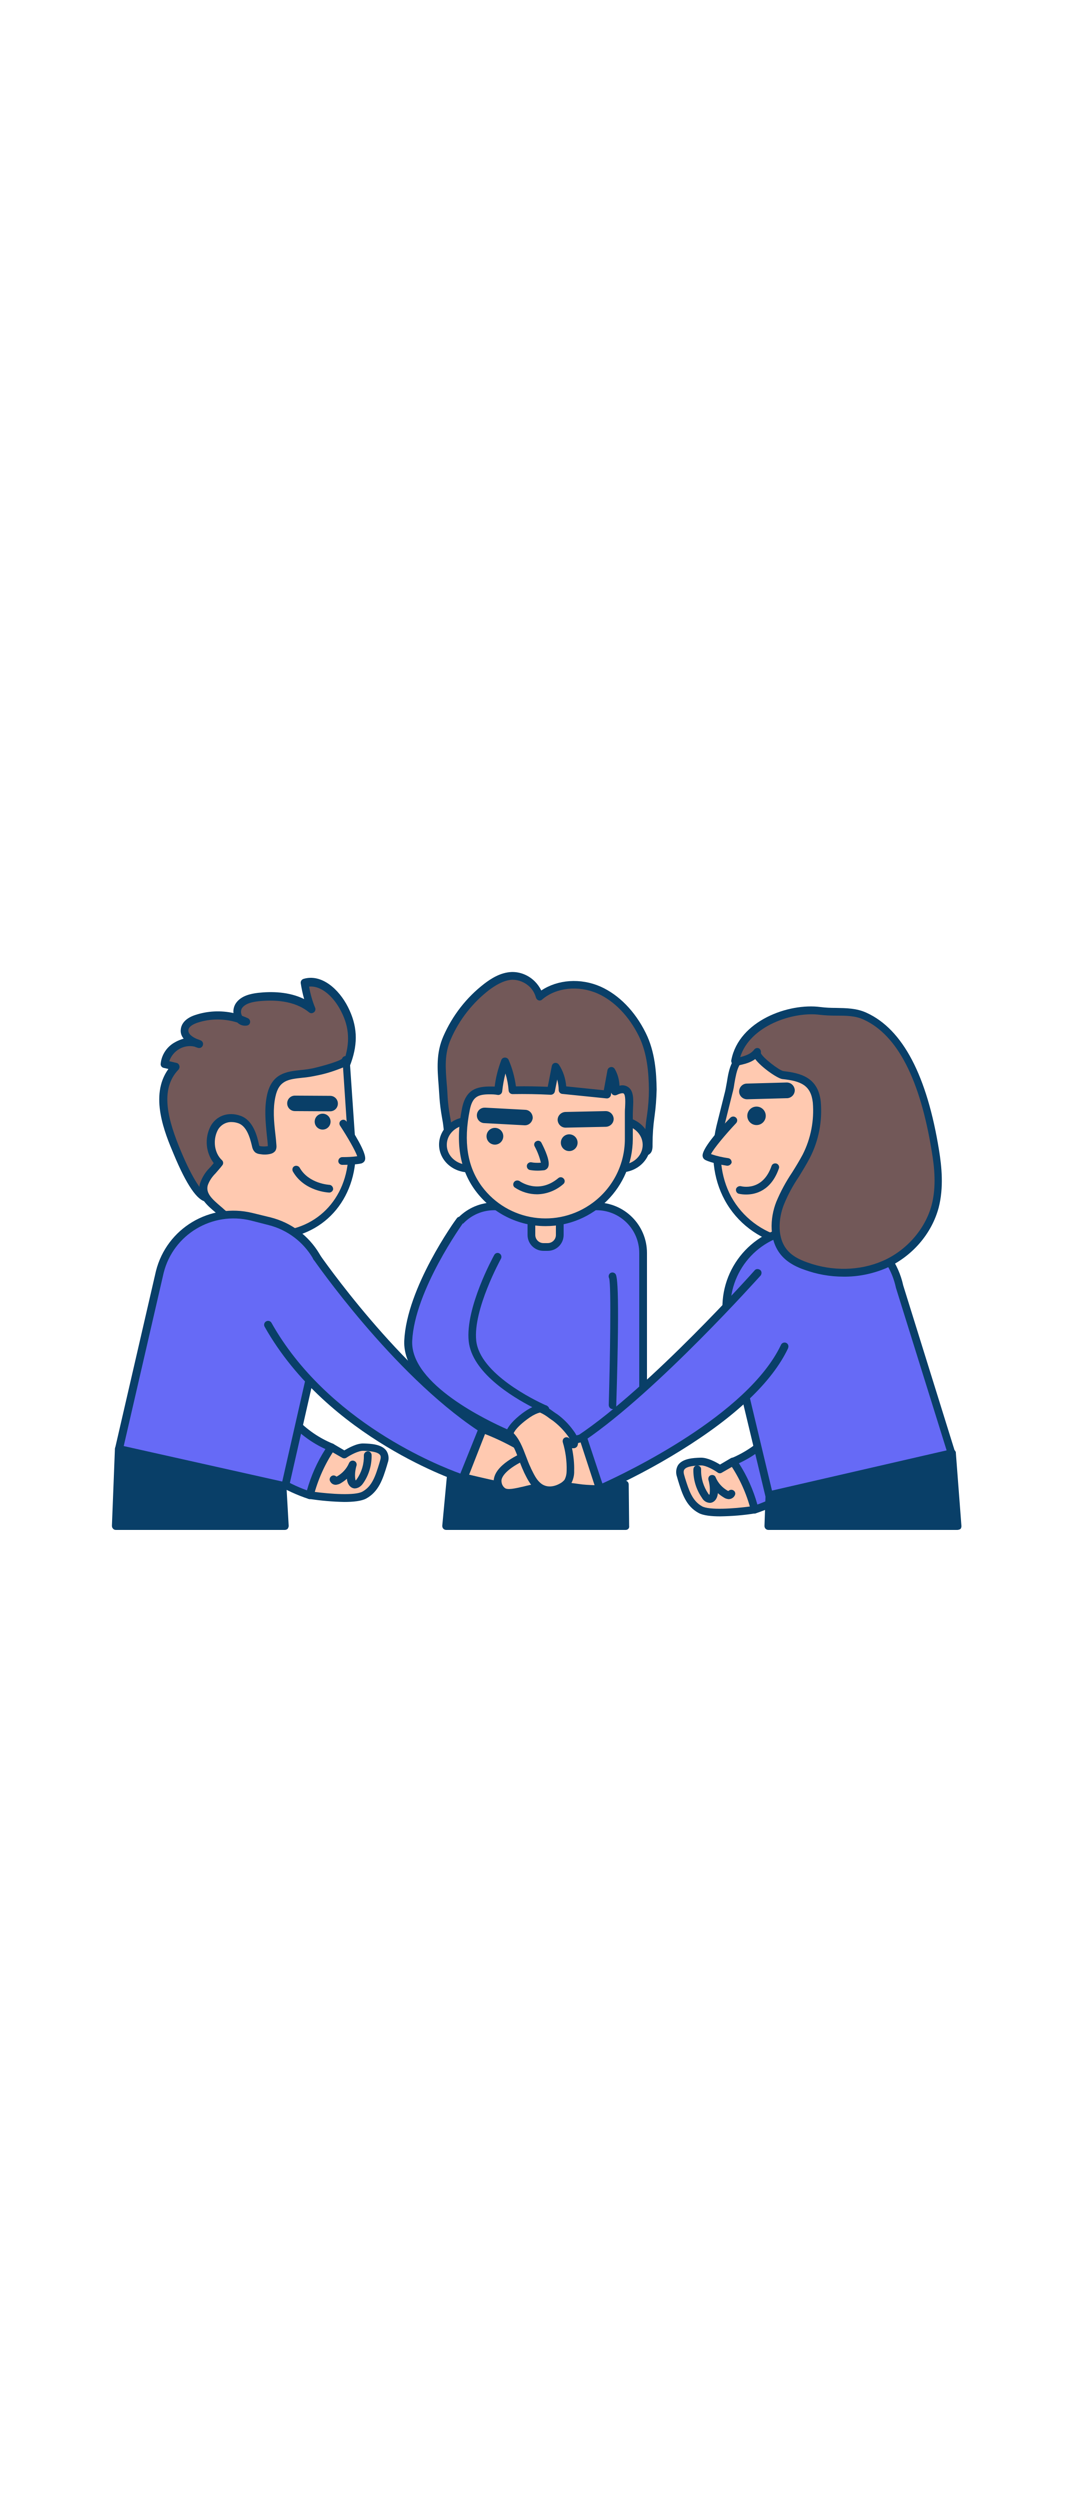 <svg version="1.1" id="Layer_1" xmlns="http://www.w3.org/2000/svg" xmlns:xlink="http://www.w3.org/1999/xlink" x="0px" y="0px" viewBox="0 0 500 500" style="width: 215px;" xml:space="preserve" data-imageid="team-work-2-21" imageName="Team Work 2" class="illustrations_image">
<style type="text/css">
	.st0_team-work-2-21{fill:#093F68;}
	.st1_team-work-2-21{fill:#68E1FD;}
	.st2_team-work-2-21{fill:#725858;}
	.st3_team-work-2-21{fill:#FFC9B0;}
</style>
<g id="character-1_team-work-2-21">
	<polygon class="st0_team-work-2-21" points="291.3,378.4 291.1,359.2 283.8,358.8 283.8,358.5 276.4,358.5 248.7,357.1 248.8,358.5 247.6,358.5 &#10;&#9;&#9;210.9,345.2 207.8,378.4 &#9;"/>
	<path class="st0_team-work-2-21" d="M291.3,380.2h-83.6c-1,0-1.8-0.8-1.8-1.8c0-0.1,0-0.1,0-0.2l3.1-33.1c0.1-0.6,0.4-1.1,0.8-1.4&#10;&#9;&#9;c0.5-0.3,1.1-0.4,1.6-0.2l35.5,12.8c0.3-0.6,1-1,1.7-1l27.8,1.3h7.3c0.4,0,0.8,0.1,1.1,0.4l6.2,0.3c1,0,1.7,0.8,1.7,1.8l0.2,19.2&#10;&#9;&#9;C293.1,379.4,292.3,380.2,291.3,380.2C291.3,380.2,291.3,380.2,291.3,380.2L291.3,380.2z M209.7,376.6h79.7l-0.2-15.7l-5.5-0.3&#10;&#9;&#9;c-0.4,0-0.7-0.1-1-0.4h-6.3l-25.9-1.3c-0.1,0.2-0.2,0.5-0.4,0.6c-0.3,0.4-0.8,0.6-1.4,0.6h-1.2c-0.2,0-0.4,0-0.6-0.1l-34.5-12.4&#10;&#9;&#9;L209.7,376.6z"/>
	<path class="st1_team-work-2-21 targetColor" d="M228.2,229.8h51.5c10.9,0,19.8,8.8,19.8,19.8l0,0v87.9c0,4.3-3.5,7.8-7.8,7.8h-75.4c-4.3,0-7.8-3.5-7.8-7.8&#10;&#9;&#9;v-87.9C208.4,238.6,217.3,229.8,228.2,229.8L228.2,229.8z" style="fill: rgb(102, 106, 246);"/>
	<path class="st0_team-work-2-21" d="M299.4,347h-91c-1,0-1.8-0.8-1.8-1.8c0,0,0,0,0,0v-93.8c0-13,10.6-23.5,23.5-23.5h47.6&#10;&#9;&#9;c13,0,23.5,10.5,23.5,23.5v93.8C301.2,346.3,300.4,347.1,299.4,347z M210.3,343.4h87.3v-92c0-11-8.9-19.9-19.9-19.9h-47.6&#10;&#9;&#9;c-11,0-19.9,8.9-19.9,19.9V343.4z"/>
	<path class="st2_team-work-2-21" d="M247.8,126.4c1.6,1.6,2.8,3.6,3.4,5.8c7.4-6.4,18.7-7,27.7-3.1s15.8,11.9,20.1,20.6c3.9,7.9,4.8,16.9,4.9,25.6&#10;&#9;&#9;s-2.1,16.7-1.9,25.3c0.1,3.1-0.3,3.6-3.3,4.1c-2.7,0.4-5.8,0-8.5,0h-67.2c-0.9,0-14.5,0.6-14.6,0c-0.5-1.8,0.3-4,0.4-5.8&#10;&#9;&#9;c0.3-6.3-1.9-13.3-2.2-19.7c-0.5-9.9-2.5-18.6,1.6-27.9c4.1-9.3,10.4-17.4,18.5-23.6c3.4-2.6,7.4-5,11.7-5.1&#10;&#9;&#9;C241.8,122.5,245.3,123.9,247.8,126.4z"/>
	<path class="st0_team-work-2-21" d="M211.9,206.9c-5,0-5.1-0.4-5.4-1.6c-0.3-1.5-0.3-3.1,0.1-4.6c0.1-0.6,0.2-1.2,0.2-1.8c0-3.7-0.4-7.3-1.1-10.9&#10;&#9;&#9;c-0.5-2.9-0.9-5.8-1.1-8.7c-0.1-2-0.3-4-0.4-5.9c-0.6-7.7-1.2-15,2.2-22.8c4.2-9.6,10.7-18,19-24.4c3-2.3,7.5-5.3,12.8-5.5&#10;&#9;&#9;c4-0.1,7.9,1.5,10.8,4.4l0,0c1.2,1.2,2.2,2.6,3,4.2c7.6-5.1,18.3-5.9,27.6-1.8c8.5,3.8,16,11.4,21,21.5c4.4,8.8,5,18.7,5.1,26.4&#10;&#9;&#9;c-0.1,4.2-0.4,8.4-1,12.6c-0.6,4.2-0.9,8.4-0.9,12.7c0.1,3.6-0.6,5.3-4.9,5.9c-2,0.2-4.1,0.3-6.1,0.1c-0.9,0-1.8-0.1-2.7-0.1h-67.2&#10;&#9;&#9;h-1.6C217.1,206.8,214,206.9,211.9,206.9z M210,204.2L210,204.2z M209.9,203.2c1.8,0.1,5.6,0,11.3-0.2l1.7-0.1h67.3&#10;&#9;&#9;c0.9,0,1.9,0.1,2.9,0.1c1.8,0.1,3.6,0.1,5.4-0.1c0.6,0,1.1-0.2,1.6-0.4c0.1-0.6,0.1-1.2,0.1-1.9c0-4.4,0.3-8.8,1-13.2&#10;&#9;&#9;c0.6-4,0.9-8.1,0.9-12.1c-0.1-7.3-0.7-16.7-4.7-24.8c-4.6-9.3-11.5-16.4-19.2-19.8c-8.9-3.9-19.3-2.8-25.8,2.8&#10;&#9;&#9;c-0.7,0.7-1.9,0.6-2.5-0.2c-0.2-0.2-0.3-0.5-0.4-0.7c-0.5-1.9-1.5-3.6-2.9-5l0,0c-2.2-2.1-5.1-3.3-8.1-3.3&#10;&#9;&#9;c-4.2,0.2-8.1,2.8-10.7,4.7c-7.8,6-14,13.9-17.9,22.9c-3.1,7-2.5,13.5-1.9,21.1c0.2,2,0.3,4,0.4,6c0.2,2.8,0.5,5.5,1,8.3&#10;&#9;&#9;c0.8,3.8,1.1,7.7,1.1,11.6c0,0.7-0.1,1.5-0.3,2.2C210.1,201.9,210,202.5,209.9,203.2L209.9,203.2z"/>
	<path class="st3_team-work-2-21" d="M247.3,235.4h13.2l0,0v10.1c0,1.7-1.4,3.1-3.1,3.1l0,0h-7c-1.7,0-3.1-1.4-3.1-3.1v0L247.3,235.4L247.3,235.4&#10;&#9;&#9;L247.3,235.4z"/>
	<path class="st0_team-work-2-21" d="M255,250.4h-2c-4.1,0-7.4-3.3-7.4-7.4v-7.6c0-1,0.8-1.8,1.8-1.8c0,0,0,0,0,0h13.2c1,0,1.8,0.8,1.8,1.8v0v7.6&#10;&#9;&#9;C262.4,247.1,259.1,250.4,255,250.4z M249.2,237.2v5.8c0,2.1,1.7,3.8,3.8,3.8l0,0h2c2.1,0,3.8-1.7,3.8-3.8v-5.8L249.2,237.2z"/>
	<ellipse class="st3_team-work-2-21" cx="218.3" cy="201" rx="12.1" ry="11.1"/>
	<path class="st0_team-work-2-21" d="M218.3,213.9c-7.7,0-13.9-5.8-13.9-12.9s6.2-12.9,13.9-12.9s13.9,5.8,13.9,12.9S226,213.9,218.3,213.9z&#10;&#9;&#9; M218.3,191.8c-5.7,0-10.3,4.1-10.3,9.3s4.6,9.3,10.3,9.3s10.3-4.1,10.3-9.3S224,191.8,218.3,191.8z"/>
	<ellipse class="st3_team-work-2-21" cx="288.9" cy="201" rx="12.1" ry="11.1"/>
	<path class="st0_team-work-2-21" d="M288.9,213.9c-7.7,0-13.9-5.8-13.9-12.9s6.2-12.9,13.9-12.9s13.9,5.8,13.9,12.9S296.5,213.9,288.9,213.9z&#10;&#9;&#9; M288.9,191.8c-5.7,0-10.3,4.1-10.3,9.3s4.6,9.3,10.3,9.3s10.3-4.1,10.3-9.3S294.5,191.8,288.9,191.8z"/>
	<path class="st3_team-work-2-21" d="M254,237.1c-12.2,0-23.8-5.8-31.1-15.6c-8.2-11-8.5-24.1-5.9-37c1.8-8.8,6.7-9.1,15.1-8.6&#10;&#9;&#9;c0.4-4.7,1.5-9.3,3.2-13.7c1.8,4.2,3,8.8,3.4,13.4c6-0.1,11.9,0,17.9,0.2l2.1-11.2c2.1,3.2,3.2,7,3.2,10.8l20.7,2.1l2-11&#10;&#9;&#9;c1.7,2.9,2.3,6.3,1.8,9.6c8.3-4,6.4,4.8,6.4,10.5v11.7C292.8,219.7,275.4,237.1,254,237.1C254,237.1,254,237.1,254,237.1z"/>
	<path class="st0_team-work-2-21" d="M254,238.9c-12.8,0-24.9-6.1-32.6-16.4c-7.4-9.9-9.5-22.5-6.3-38.4c1.9-9.4,7.5-10.4,15.2-10.1&#10;&#9;&#9;c0.5-4.3,1.6-8.4,3.1-12.4c0.3-0.7,0.9-1.1,1.7-1.1c0.7,0,1.4,0.4,1.7,1.1c1.7,3.9,2.8,8,3.4,12.3c4.9-0.1,9.9,0,14.8,0.2l1.9-9.7&#10;&#9;&#9;c0.2-1,1.1-1.6,2.1-1.4c0.5,0.1,0.9,0.4,1.2,0.8c2,3,3.1,6.5,3.4,10.1l17.5,1.8l1.7-9.3c0.2-1,1.1-1.6,2.1-1.5&#10;&#9;&#9;c0.5,0.1,1,0.4,1.3,0.9c1.4,2.4,2.1,5.1,2.2,7.8c1.4-0.4,2.8-0.2,4,0.6c2.7,1.8,2.5,5.9,2.3,9.8c0,0.9-0.1,1.9-0.1,2.7v11.7&#10;&#9;&#9;C294.5,220.7,276.4,238.9,254,238.9z M227.8,177.6c-5.6,0-7.9,1.4-9.1,7.3c-3,14.8-1.1,26.4,5.6,35.5c12.2,16.4,35.3,19.8,51.7,7.6&#10;&#9;&#9;c9.4-7,14.9-17.9,14.9-29.6v-11.7c0-0.9,0-1.9,0.1-2.9c0.1-2.2,0.3-6-0.7-6.6c-0.1-0.1-0.9-0.4-3.2,0.7c-0.9,0.4-2,0.1-2.4-0.8&#10;&#9;&#9;c-0.1-0.1-0.1-0.3-0.1-0.4l-0.2,1.3c-0.2,0.9-1.1,1.6-2,1.5l-20.7-2.1c-0.9-0.1-1.6-0.9-1.6-1.8c0-1.6-0.3-3.3-0.7-4.9l-1.1,5.6&#10;&#9;&#9;c-0.2,0.9-1,1.5-1.9,1.5c-5.9-0.3-11.9-0.4-17.8-0.3c-0.9,0-1.7-0.7-1.8-1.6c-0.2-2.7-0.7-5.4-1.5-8c-0.7,2.7-1.2,5.5-1.5,8.3&#10;&#9;&#9;c-0.1,1-0.9,1.7-1.9,1.7C230.3,177.6,229,177.6,227.8,177.6L227.8,177.6z"/>
	<path class="st0_team-work-2-21" d="M250.3,213.1c-1.2,0-2.4-0.1-3.6-0.3c-1-0.2-1.6-1.2-1.4-2.2c0.2-0.9,1.1-1.5,2-1.4c1.5,0.3,3,0.3,4.5,0.2&#10;&#9;&#9;c-0.6-2.6-1.6-5.2-2.9-7.6c-0.5-0.9-0.1-2,0.8-2.4c0.9-0.5,2-0.1,2.4,0.8c1.6,3.1,4.2,8.7,3.1,11.2c-0.3,0.7-1,1.3-1.8,1.5&#10;&#9;&#9;C252.4,213,251.4,213.1,250.3,213.1z"/>
	<circle class="st0_team-work-2-21" cx="265" cy="200.1" r="3.9"/>
	<circle class="st0_team-work-2-21" cx="230.4" cy="197.1" r="3.9"/>
	<path class="st0_team-work-2-21" d="M263.3,193.1c-2,0-3.6-1.6-3.7-3.6c0-2,1.6-3.6,3.6-3.7l18.7-0.4h0.1c2,0,3.6,1.6,3.7,3.6c0,2-1.6,3.6-3.6,3.7&#10;&#9;&#9;L263.3,193.1L263.3,193.1z"/>
	<path class="st0_team-work-2-21" d="M244.4,192h-0.2l-18.6-1c-2,0-3.6-1.6-3.6-3.6c0-2,1.6-3.6,3.6-3.6c0.1,0,0.2,0,0.4,0l18.6,1&#10;&#9;&#9;c2,0.1,3.5,1.9,3.4,3.9C247.8,190.5,246.3,192,244.4,192L244.4,192z"/>
	<path class="st0_team-work-2-21" d="M250.1,224.1c-3.7,0-7.4-1.1-10.5-3.2c-0.8-0.6-0.9-1.8-0.2-2.6c0.6-0.7,1.6-0.8,2.4-0.4&#10;&#9;&#9;c0.4,0.3,9,6.4,18.2-1.4c0.8-0.6,1.9-0.4,2.5,0.4c0.6,0.7,0.5,1.8-0.2,2.4C258.9,222.3,254.6,224,250.1,224.1z"/>
	<path class="st0_team-work-2-21" d="M285.2,324L285.2,324c-1,0-1.8-0.9-1.8-1.9c0.6-21,1.2-55.2,0.2-58.9c-0.5-0.9-0.2-2,0.6-2.5&#10;&#9;&#9;c0.7-0.4,1.6-0.3,2.2,0.3c0.7,0.7,2.3,2.3,0.5,61.2C287,323.3,286.2,324.1,285.2,324z"/>
</g>
<g id="character-2_team-work-2-21">
	<path class="st3_team-work-2-21" d="M154.4,341.7l6.1,3.5c0,0,5.4-3.7,8.9-3.5s11.5,0.3,9.4,6.7s-3.6,12.6-9.2,15.6s-25.3,0-25.3,0&#10;&#9;&#9;S147.3,343.1,154.4,341.7z"/>
	<path class="st0_team-work-2-21" d="M160.3,367.2c-5.5-0.1-10.9-0.6-16.4-1.4c-1-0.1-1.7-1.1-1.5-2c0.5-3.7,3.6-22.3,11.5-23.8&#10;&#9;&#9;c0.4-0.1,0.9,0,1.3,0.2l5.1,3c1.9-1.1,5.9-3.4,9.1-3.2h0.2c3,0.1,8.1,0.3,10.3,3.4c1.1,1.7,1.3,3.8,0.6,5.6l-0.4,1.4&#10;&#9;&#9;c-1.9,6.2-3.8,12-9.6,15.2C168.3,366.8,164.4,367.2,160.3,367.2z M146.3,362.5c7.6,1,19,1.8,22.4-0.1c4.6-2.5,6.1-7.4,7.9-13.2&#10;&#9;&#9;l0.4-1.4c0.5-1.6,0.1-2.3-0.1-2.5c-1.2-1.6-5.4-1.8-7.5-1.9h-0.2c-2.2-0.1-6,1.9-7.9,3.2c-0.6,0.4-1.3,0.4-1.9,0.1l-5.4-3.1&#10;&#9;&#9;C150.7,345.3,147.7,354.9,146.3,362.5L146.3,362.5z"/>
	<path class="st1_team-work-2-21 targetColor" d="M154.4,341.7c-4.7,6.8-8.1,14.3-10.1,22.3c-10.4-3.4-20-9.2-27.8-16.9c-3.2-2.9-5.7-6.4-7.5-10.3&#10;&#9;&#9;c-3.8-9.1,2.3-34.3,15-24.8c5.4,4,8.2,12.5,12.9,17.5C141.7,334.8,147.7,338.9,154.4,341.7z" style="fill: rgb(102, 106, 246);"/>
	<path class="st0_team-work-2-21" d="M144.3,365.9c-0.2,0-0.4,0-0.6-0.1c-10.7-3.5-20.5-9.4-28.5-17.3c-4-3.9-6.5-7.3-8-10.9&#10;&#9;&#9;c-3-7.2-0.5-22.4,6.1-27.5c2-1.5,6.1-3.5,11.7,0.6c3.3,2.5,5.7,6.4,7.9,10.2c1.5,2.7,3.2,5.2,5.1,7.5c4.8,5.1,10.6,9.1,17,11.7&#10;&#9;&#9;c0.5,0.2,0.9,0.6,1,1.2c0.2,0.5,0.1,1.1-0.2,1.5c-4.5,6.6-7.8,14-9.8,21.7c-0.1,0.5-0.4,0.9-0.9,1.1&#10;&#9;&#9;C144.9,365.8,144.6,365.8,144.3,365.9z M118.5,311.9c-1.1,0-2.2,0.4-3,1.1c-5.1,4-7.4,17.5-5,23.3c1.3,3.1,3.5,6.1,7.1,9.7&#10;&#9;&#9;c7.2,7,15.9,12.4,25.3,15.8c1.9-6.8,4.8-13.3,8.6-19.2c-6.1-2.8-11.6-6.8-16.2-11.7c-2.2-2.5-4.1-5.2-5.6-8.1&#10;&#9;&#9;c-2.1-3.5-4.2-7.1-7-9.2C121.6,312.5,120.1,311.9,118.5,311.9L118.5,311.9z"/>
	<path class="st3_team-work-2-21" d="M171,345.4c0.1,4.3-1.2,8.6-3.7,12.2c-0.6,0.8-1.3,1.6-2.2,1.5s-1.6-1.2-1.8-2.2c-0.3-2.4-0.1-4.8,0.6-7.1&#10;&#9;&#9;c-1.3,3-3.5,5.5-6.4,7.1c-0.4,0.3-0.9,0.4-1.3,0.5c-0.5,0-0.9-0.2-1.2-0.6"/>
	<path class="st0_team-work-2-21" d="M165.3,360.9c-0.1,0-0.3,0-0.4,0c-1.6-0.2-2.9-1.6-3.3-3.7c0-0.3-0.1-0.5-0.1-0.8c-0.9,0.8-1.9,1.5-2.9,2.1&#10;&#9;&#9;c-0.6,0.4-1.4,0.6-2.1,0.7c-1.3,0.1-2.4-0.6-2.9-1.8c-0.4-0.9,0.1-2,1-2.4c0,0,0,0,0,0c0.7-0.3,1.5-0.1,2,0.4l0.3-0.1&#10;&#9;&#9;c2.5-1.4,4.5-3.6,5.6-6.2c0.4-0.9,1.4-1.4,2.4-1c0.8,0.3,1.3,1.2,1.1,2.1c-0.6,2-0.9,4.2-0.6,6.3c0,0.2,0.1,0.5,0.2,0.7&#10;&#9;&#9;c0.2-0.2,0.4-0.4,0.5-0.6c2.3-3.3,3.4-7.1,3.3-11.1c0-1,0.8-1.8,1.8-1.9c1,0,1.8,0.8,1.8,1.8c0.1,4.7-1.3,9.4-4,13.2&#10;&#9;&#9;C168.1,359.9,166.8,360.8,165.3,360.9z M165.5,357.3L165.5,357.3z"/>
	<polygon class="st0_team-work-2-21" points="132.6,378.4 131.6,360.8 55.4,342.6 53.9,378.4 &#9;"/>
	<path class="st0_team-work-2-21" d="M132.6,380.2H53.9c-0.5,0-1-0.2-1.3-0.6c-0.3-0.3-0.5-0.8-0.5-1.3l1.4-35.8c0-0.5,0.3-1,0.7-1.4&#10;&#9;&#9;c0.4-0.3,1-0.4,1.5-0.3l76.3,18.2c0.8,0.2,1.3,0.9,1.4,1.7l1,17.6c0,0.5-0.2,1-0.5,1.4C133.6,380,133.1,380.2,132.6,380.2z&#10;&#9;&#9; M55.8,376.6h74.9l-0.8-14.3l-72.8-17.4L55.8,376.6z"/>
	<path class="st2_team-work-2-21" d="M161.7,162.7c2.7-7.7,3.3-15.6-1.4-24.6c-3.6-7.2-10.8-14.4-18.5-12.1c0.5,4.1,1.6,8.1,3.2,11.9&#10;&#9;&#9;c-6.8-5.4-16.1-6.4-24.7-5.4c-3.4,0.4-7.2,1.3-9.1,4.2s0.2,7.9,3.6,7.3c-7.3-3.3-15.6-3.8-23.3-1.3c-2.4,0.8-5.1,2.3-5.4,4.9&#10;&#9;&#9;c-0.4,3.5,3.6,5.7,6.9,6.8c-6.6-3.3-15.7,1.9-16.2,9.3l5,1.2c-10.6,10.9-4.2,27.9,0.8,40.1c1.5,3.5,8.7,20.4,13.6,20.9&#10;&#9;&#9;c0.1,0,25.5,2.7,38.6-13c7.2-8.6,12.3-18.9,17-29C155.3,176.3,159.3,169.6,161.7,162.7z"/>
	<path class="st0_team-work-2-21" d="M100.7,227.7c-2.7,0-4.5-0.2-4.8-0.2c-4-0.4-9.1-7.8-15-22c-4.1-9.7-11.5-27.3-2.5-39.7l-2.2-0.5&#10;&#9;&#9;c-0.9-0.2-1.5-1-1.4-1.9c0.4-4.3,3-8.1,6.8-10.1c1.2-0.7,2.6-1.2,3.9-1.6c-1.1-1.3-1.6-2.9-1.3-4.6c0.4-2.8,2.7-5.1,6.7-6.4&#10;&#9;&#9;c5.7-1.9,11.9-2.2,17.8-0.9c-0.2-1.5,0.2-3.1,1-4.4c2.4-3.7,7.1-4.6,10.4-5c6.2-0.7,14.4-0.6,21.5,2.9c-0.7-2.4-1.2-4.9-1.6-7.4&#10;&#9;&#9;c-0.1-0.9,0.4-1.7,1.3-2c8.4-2.5,16.5,4.8,20.7,13.1c4.3,8.5,4.8,16.5,1.4,26l0,0c-1.8,4.8-3.9,9.4-6.4,13.9&#10;&#9;&#9;c-1.2,2.4-2.4,4.8-3.6,7.3c-4.8,10.1-10,20.7-17.3,29.4C126,226.1,109,227.7,100.7,227.7z M78.8,162.2l3.4,0.8&#10;&#9;&#9;c0.6,0.1,1.1,0.6,1.3,1.3c0.2,0.6,0,1.3-0.4,1.8c-9,9.3-4.8,23.8,1.2,38.1c5.3,12.7,10.1,19.6,12.1,19.8c0.2,0,24.7,2.4,37-12.4&#10;&#9;&#9;c7-8.3,11.9-18.3,16.8-28.6c1.2-2.5,2.5-5,3.7-7.4c2.4-4.3,4.4-8.8,6.2-13.4l0,0c2.9-8.5,2.6-15.7-1.3-23.2&#10;&#9;&#9;c-3.2-6.4-9-12.1-14.9-11.5c0.6,3.4,1.5,6.7,2.8,9.8c0.4,0.9,0,2-1,2.4c-0.6,0.3-1.3,0.2-1.9-0.3c-6.9-5.6-16.5-5.8-23.4-5.1&#10;&#9;&#9;c-2.6,0.3-6.2,0.9-7.8,3.3c-0.6,1.1-0.5,2.5,0.1,3.5c0.9,0.3,1.8,0.7,2.7,1.1c0.9,0.4,1.3,1.5,0.9,2.4c-0.2,0.5-0.7,0.9-1.3,1&#10;&#9;&#9;c-1.6,0.3-3.3-0.2-4.5-1.4c-6.1-1.9-12.6-1.9-18.6,0.1c-1.2,0.4-4,1.5-4.2,3.4s2.1,3.4,4.1,4.2c0.6,0.2,1.2,0.4,1.8,0.7&#10;&#9;&#9;c0.9,0.5,1.2,1.6,0.7,2.5c-0.4,0.8-1.3,1.1-2.1,0.9c-0.6-0.2-1.2-0.4-1.7-0.6C85.6,154.3,80.5,157.2,78.8,162.2L78.8,162.2z"/>
	<path class="st3_team-work-2-21" d="M129.6,243c-9.8,0.7-19.2-4.1-26.4-10.5c-3.7-3.3-9.8-7.2-8.3-13c0.8-2.4,2.2-4.6,4-6.4&#10;&#9;&#9;c1.1-1.2,2.2-2.4,3.1-3.7c-4.2-3.9-5-10.8-2.4-16c2.3-4.6,7.2-5.9,11.9-4.2s6.5,7.9,7.5,12.2c0.1,0.5,0.3,1,0.6,1.4&#10;&#9;&#9;c0.4,0.3,0.9,0.5,1.4,0.6c1.4,0.3,2.9,0.2,4.3-0.1c0.4-0.1,0.8-0.3,1.1-0.6c0.2-0.4,0.3-0.9,0.2-1.4c-0.6-7.7-2.1-15.6-0.4-23.1&#10;&#9;&#9;c2.6-11.9,11.5-9.1,20.9-11.3c1.2-0.3,14-3.4,14-5.5l2.7,39.5C165.4,222.8,151.8,241.5,129.6,243z"/>
	<path class="st0_team-work-2-21" d="M127.8,244.9c-8.6,0-17.7-3.9-25.8-11c-0.5-0.5-1.1-0.9-1.7-1.4c-3.7-3.1-8.8-7.3-7.2-13.4&#10;&#9;&#9;c0.9-2.7,2.4-5.2,4.4-7.2c0.8-0.8,1.4-1.6,2-2.3c-3.7-4.9-4.3-11.4-1.6-16.9c2.6-5.1,8.3-7.2,14.1-5.1c6,2.1,7.8,9.8,8.6,13.5&#10;&#9;&#9;c0,0.2,0.1,0.4,0.2,0.5c0.1,0,0.2,0,0.3,0.1c1.2,0.2,2.4,0.2,3.6,0l0,0c-0.1-1.8-0.3-3.5-0.5-5.3c-0.6-6.1-1.2-12.3,0.1-18.4&#10;&#9;&#9;c2.2-10.2,9.1-11,15.7-11.7c2.2-0.2,4.4-0.5,6.5-1c7-1.7,11.7-3.4,12.7-4.2c0.2-0.7,0.9-1.3,1.7-1.3c1-0.1,1.8,0.7,1.9,1.7&#10;&#9;&#9;l2.7,39.4c1.6,23.9-13.5,42.4-36,43.9l0,0C129.1,244.9,128.5,244.9,127.8,244.9z M107.8,190.5c-2.7-0.1-5.3,1.5-6.5,3.9&#10;&#9;&#9;c-2.3,4.6-1.5,10.5,2,13.8c0.7,0.6,0.8,1.7,0.2,2.4c-0.9,1.2-2,2.4-3.2,3.8c-1.6,1.6-2.9,3.5-3.6,5.6c-0.9,3.6,1.9,6.2,6,9.7&#10;&#9;&#9;c0.6,0.5,1.2,1,1.7,1.5c8,7,16.8,10.6,25.1,10l0,0c20.4-1.4,34.1-18.2,32.6-40.1l-2.4-36c-3.9,1.6-7.9,2.9-12,3.7&#10;&#9;&#9;c-2.3,0.5-4.6,0.9-7,1.1c-6.5,0.7-10.9,1.2-12.5,8.9c-1.2,5.6-0.7,11.3,0,17.3c0.2,1.8,0.4,3.6,0.5,5.3c0.1,0.9-0.1,1.9-0.6,2.6&#10;&#9;&#9;c-0.6,0.7-1.3,1.1-2.2,1.3c-1.6,0.4-3.3,0.4-5,0.1c-0.8-0.1-1.7-0.4-2.3-1c-0.6-0.6-1-1.4-1.2-2.3c-1.1-4.9-2.7-9.6-6.3-11&#10;&#9;&#9;C110,190.7,108.9,190.5,107.8,190.5L107.8,190.5z"/>
	<path class="st0_team-work-2-21" d="M153.7,185.5L153.7,185.5l-16.4-0.1c-2,0-3.6-1.6-3.6-3.6c0-2,1.6-3.6,3.6-3.6l0,0l16.4,0.1&#10;&#9;&#9;c2,0,3.6,1.6,3.6,3.6C157.3,183.9,155.7,185.5,153.7,185.5z"/>
	<circle class="st0_team-work-2-21" cx="150.2" cy="190.3" r="3.7"/>
	<path class="st3_team-work-2-21" d="M160,191.3c0,0,10.5,15.8,8,16.6s-8.7,0.8-8.7,0.8"/>
	<path class="st0_team-work-2-21" d="M159.6,210.4h-0.4c-1-0.1-1.8-0.9-1.7-1.9c0.1-0.9,0.8-1.6,1.7-1.7h0.3c2.3,0,4.5-0.1,6.8-0.4&#10;&#9;&#9;c-0.8-2.5-4.5-8.9-7.9-14.1c-0.6-0.8-0.5-1.9,0.3-2.5c0.8-0.6,1.9-0.5,2.5,0.3c0.1,0.1,0.1,0.2,0.2,0.3c6.4,9.7,9.3,15.7,8.5,17.8&#10;&#9;&#9;c-0.2,0.7-0.8,1.2-1.5,1.5C166.2,210.3,161.1,210.4,159.6,210.4z"/>
	<path class="st0_team-work-2-21" d="M153.4,223.3L153.4,223.3c-0.5,0-11.8-0.5-17.1-9.9c-0.4-0.9-0.1-2,0.8-2.4c0.8-0.4,1.9-0.1,2.4,0.7&#10;&#9;&#9;c4.2,7.5,13.8,8,13.9,8c1,0.1,1.7,1,1.7,2C155,222.5,154.3,223.2,153.4,223.3L153.4,223.3z"/>
	<path class="st1_team-work-2-21 targetColor" d="M132.7,359.9l-77.4-17.3l19.1-82.3c4.7-18.9,23.9-30.4,42.7-25.7c0,0,0,0,0,0l8.2,2&#10;&#9;&#9;c18.9,4.7,30.4,23.9,25.7,42.7c0,0,0,0,0,0L132.7,359.9z" style="fill: rgb(102, 106, 246);"/>
	<path class="st0_team-work-2-21" d="M132.7,361.7c-0.1,0-0.3,0-0.4,0L55,344.3c-1-0.2-1.6-1.2-1.4-2.2c0,0,0,0,0,0l19-82.3c5-19.9,25.1-31.9,45-27&#10;&#9;&#9;l8.2,2c19.9,4.9,32,25.1,27,44.9c0,0,0,0,0,0.1l-18.3,80.5C134.4,361.2,133.6,361.7,132.7,361.7z M57.6,341.2l73.8,16.5l17.9-78.7&#10;&#9;&#9;c4.5-17.9-6.4-36.1-24.3-40.6l-8.2-2.1c-17.9-4.4-36.1,6.4-40.6,24.3L57.6,341.2z"/>
	<path class="st3_team-work-2-21" d="M224.8,333.3c6.6,2.4,12.9,5.5,18.9,9.1c9.1,5.6,17.2,21.5,12,21.2s-17.3-3.5-21.9-3.9&#10;&#9;&#9;c-2.7-0.2-17.7-3.9-17.7-3.9L224.8,333.3z"/>
	<path class="st0_team-work-2-21" d="M255.7,365.4h-0.2c-3-0.1-8-1.2-12.8-2.2c-3.7-0.8-7.2-1.6-9.2-1.7c-2.8-0.2-16.4-3.5-18-3.9&#10;&#9;&#9;c-0.5-0.1-0.9-0.5-1.2-0.9c-0.2-0.5-0.3-1-0.1-1.5l8.8-22.5c0.4-0.9,1.4-1.4,2.3-1c6.7,2.5,13.1,5.6,19.2,9.2&#10;&#9;&#9;c7.6,4.7,15.8,17.4,14.3,22.3C258.5,364.5,257.2,365.4,255.7,365.4z M218.4,354.5c5.9,1.4,13.7,3.2,15.4,3.4c3.3,0.4,6.5,1,9.7,1.8&#10;&#9;&#9;c4,0.9,8,1.7,12,2.1c0.3-2.7-5.4-13.3-12.8-17.9c-5.4-3.2-11-6-16.9-8.3L218.4,354.5z"/>
	<path class="st1_team-work-2-21 targetColor" d="M147.4,253.2c0,0,36.8,53.7,77.4,80l-9.4,23.1c0,0-61.2-19.5-90.5-71.5" style="fill: rgb(102, 106, 246);"/>
	<path class="st0_team-work-2-21" d="M215.4,358.2c-0.2,0-0.4,0-0.6-0.1c-0.6-0.2-62.2-20.3-91.6-72.4c-0.5-0.9-0.2-2,0.7-2.5s2-0.2,2.5,0.7l0,0&#10;&#9;&#9;c26,46.2,78.2,66.6,87.9,70.1l8.1-20.1c-39.9-26.6-76.2-79.2-76.6-79.7c-0.5-0.9-0.2-2,0.6-2.5c0.8-0.5,1.8-0.3,2.4,0.4&#10;&#9;&#9;c0.4,0.5,37.1,53.7,76.9,79.6c0.7,0.5,1,1.4,0.7,2.2l-9.4,23.1C216.8,357.7,216.1,358.2,215.4,358.2z"/>
</g>
<g id="character-3_team-work-2-21">
	<path class="st3_team-work-2-21" d="M341.3,348.4l-6.1,3.6c0,0-5.4-3.7-8.9-3.5s-11.5,0.3-9.5,6.7s3.6,12.5,9.2,15.6s25.4,0,25.4,0&#10;&#9;&#9;S348.3,349.8,341.3,348.4z"/>
	<path class="st0_team-work-2-21" d="M335.3,373.9c-4.1,0-8-0.4-10.1-1.6c-5.9-3.2-7.7-9.1-9.6-15.3l-0.4-1.4c-0.7-1.9-0.5-4,0.5-5.6&#10;&#9;&#9;c2.2-3.1,7.3-3.3,10.3-3.4h0.2c3.2-0.1,7.2,2.1,9,3.2l5.1-3c0.4-0.2,0.8-0.3,1.3-0.2c7.9,1.6,11,20.1,11.5,23.9&#10;&#9;&#9;c0.1,1-0.5,1.9-1.5,2C346.2,373.4,340.8,373.8,335.3,373.9z M326.5,350.2h-0.4c-2,0.1-6.3,0.2-7.5,1.9c-0.1,0.2-0.6,0.8-0.1,2.5&#10;&#9;&#9;l0.4,1.4c1.8,5.7,3.3,10.6,7.9,13.2c3.4,1.9,14.8,1.1,22.4,0.1c-1.3-7.6-4.3-17.2-7.8-18.8l-5.4,3.1c-0.6,0.4-1.4,0.3-1.9-0.1&#10;&#9;&#9;C332.3,352.2,328.6,350.2,326.5,350.2L326.5,350.2z"/>
	<path class="st1_team-work-2-21 targetColor" d="M341.3,348.4c4.7,6.8,8.1,14.3,10.1,22.3c10.4-3.4,20-9.2,27.8-16.9c3.2-2.9,5.8-6.4,7.5-10.3&#10;&#9;&#9;c3.8-9.1-2.3-34.3-15-24.8c-5.4,4-8.2,12.5-12.9,17.5C353.9,341.5,347.9,345.7,341.3,348.4z" style="fill: rgb(102, 106, 246);"/>
	<path class="st0_team-work-2-21" d="M351.4,372.6c-0.8,0-1.6-0.6-1.8-1.4c-2-7.8-5.3-15.1-9.8-21.7c-0.3-0.4-0.4-1-0.2-1.5c0.1-0.5,0.5-1,1-1.2&#10;&#9;&#9;c6.4-2.7,12.2-6.7,17-11.7c2-2.3,3.7-4.8,5.1-7.5c2.3-3.8,4.6-7.7,7.9-10.2c5.5-4.1,9.7-2.1,11.6-0.6c6.6,5.1,9.1,20.3,6.1,27.5&#10;&#9;&#9;c-1.9,4.7-5.5,8.5-8,10.9c-8.1,7.8-17.8,13.8-28.5,17.3C351.7,372.5,351.6,372.6,351.4,372.6z M344,349.2&#10;&#9;&#9;c3.8,5.9,6.7,12.4,8.6,19.2c9.5-3.4,18.1-8.8,25.3-15.8c3.6-3.5,5.8-6.5,7.1-9.6c2.4-5.8,0.1-19.3-5-23.3c-2.1-1.6-4.5-1.4-7.2,0.6&#10;&#9;&#9;s-4.9,5.7-7,9.2c-1.6,2.9-3.5,5.6-5.6,8.1C355.6,342.4,350.1,346.4,344,349.2z"/>
	<path class="st3_team-work-2-21" d="M324.6,352.1c-0.1,4.3,1.2,8.6,3.7,12.2c0.5,0.8,1.3,1.6,2.2,1.5s1.6-1.2,1.8-2.2c0.3-2.4,0.1-4.8-0.6-7.1&#10;&#9;&#9;c1.3,3,3.5,5.5,6.4,7.1c0.4,0.3,0.8,0.4,1.3,0.5c0.5,0,0.9-0.2,1.2-0.6"/>
	<path class="st0_team-work-2-21" d="M330.3,367.6c-1.5-0.1-2.8-1-3.5-2.3c-2.7-3.9-4.1-8.5-4-13.2c0-1,0.7-1.9,1.7-1.9c1,0,1.9,0.7,1.9,1.7&#10;&#9;&#9;c0,0.1,0,0.2,0,0.3c-0.1,4,1.1,7.8,3.3,11.1c0.1,0.2,0.3,0.4,0.5,0.6c0.1-0.2,0.2-0.4,0.2-0.7c0.2-2.1,0-4.3-0.6-6.3&#10;&#9;&#9;c-0.2-1,0.3-2,1.3-2.2c0.9-0.2,1.8,0.2,2.1,1.1c1.1,2.6,3.1,4.8,5.6,6.2l0.3,0.1c0.7-0.7,1.8-0.8,2.6-0.1c0.6,0.5,0.8,1.4,0.4,2.1&#10;&#9;&#9;c-0.5,1.1-1.7,1.8-2.9,1.8c-0.8-0.1-1.5-0.3-2.1-0.7c-1-0.6-2-1.3-2.9-2.1c0,0.3-0.1,0.6-0.1,0.8c-0.4,2.1-1.7,3.5-3.3,3.7&#10;&#9;&#9;C330.6,367.6,330.5,367.6,330.3,367.6z"/>
	<polygon class="st0_team-work-2-21" points="445.7,378.4 443.1,344.4 358.1,364 357.6,378.4 &#9;"/>
	<path class="st0_team-work-2-21" d="M445.7,380.2h-88c-1,0-1.8-0.8-1.8-1.8c0,0,0,0,0-0.1l0.5-14.4c0-0.8,0.6-1.5,1.4-1.7l85-19.5&#10;&#9;&#9;c1-0.2,1.9,0.4,2.2,1.4c0,0.1,0,0.2,0,0.3l2.6,34c0,0.5-0.1,1-0.5,1.4C446.7,380,446.2,380.2,445.7,380.2z M359.5,376.6h84.2&#10;&#9;&#9;l-2.3-29.9l-81.6,18.8L359.5,376.6z"/>
	<path class="st3_team-work-2-21" d="M371.8,261l-9.2,0.2c-2.4,0-4.4-1.9-4.4-4.3v0l-0.3-14.8l0,0l17.9-0.4l0,0l0.3,14.8&#10;&#9;&#9;C376.1,258.9,374.2,260.9,371.8,261z"/>
	<path class="st0_team-work-2-21" d="M365.6,263.5c-5.3,0-9.6-4.2-9.7-9.5l-0.2-11.3c0-1,0.8-1.8,1.8-1.9l17.9-0.4c1,0,1.8,0.7,1.8,1.7&#10;&#9;&#9;c0,0,0,0,0,0.1l0.2,11.3c0.1,5.4-4.1,9.8-9.5,9.9h-2.1L365.6,263.5z M359.3,244.5l0.2,9.5c0.1,3.3,2.8,6,6.1,5.9h0.1l2.1,0&#10;&#9;&#9;c3.4,0,6-2.8,6-6.2c0,0,0,0,0-0.1l-0.2-9.4L359.3,244.5z"/>
	<path class="st3_team-work-2-21" d="M365.2,245.8c10.8,2.7,22.1-0.8,31.3-6.5c4.8-2.9,12.3-6.1,11.7-12.8c-0.4-2.9-1.5-5.6-3.2-7.9&#10;&#9;&#9;c-3.5-5.4-7.5-11.7-9-18c-1.9-8,1.5-16.2-1.6-24.2c-5.3-13.7-24.4-15.8-37-17.4c-3.1-0.4-6.3-0.8-9.3-0.1&#10;&#9;&#9;c-7.8,1.9-7.3,11.1-8.9,17.5l-4,16C329.4,216.4,340.9,239.8,365.2,245.8z"/>
	<path class="st0_team-work-2-21" d="M372.8,248.5c-2.7,0-5.4-0.3-8-0.9l0,0c-11.7-2.7-21.7-10.3-27.4-20.8c-5.5-10.1-6.8-22.4-3.8-34.7l4-16&#10;&#9;&#9;c0.3-1.3,0.5-2.7,0.8-4.2c0.9-5.7,2.1-12.9,9.4-14.6c3.4-0.8,6.9-0.4,10,0l1.2,0.1c12.6,1.6,31.7,4.1,37.2,18.4&#10;&#9;&#9;c1.9,4.8,1.6,9.6,1.3,14.2c-0.2,3.6-0.4,7,0.4,10.3c1.4,5.9,5.1,11.9,8.8,17.5c1.9,2.6,3,5.6,3.5,8.7c0.6,6.9-5.8,10.6-10.5,13.2&#10;&#9;&#9;c-0.7,0.4-1.4,0.8-2.1,1.2C389.2,245.9,380.7,248.5,372.8,248.5z M351.9,160.4c-1.1,0-2.2,0.1-3.3,0.4c-4.6,1.1-5.6,5.3-6.7,11.7&#10;&#9;&#9;c-0.2,1.5-0.5,3.1-0.9,4.5l-4,16.1c-2.8,11.4-1.6,22.8,3.4,32.1c5.3,9.6,14.4,16.5,25.1,19l0,0c9.1,2.2,19.7,0,30-6.2&#10;&#9;&#9;c0.7-0.4,1.4-0.8,2.2-1.3c5.3-3,9.1-5.5,8.7-9.8c-0.4-2.5-1.4-4.9-2.9-7c-3.9-5.9-7.7-12.2-9.3-18.6c-0.9-3.8-0.7-7.7-0.5-11.4&#10;&#9;&#9;c0.3-4.4,0.5-8.6-1.1-12.6c-4.8-12.3-21.8-14.5-34.3-16.1l-1.2-0.1C355.4,160.5,353.6,160.4,351.9,160.4L351.9,160.4z"/>
	<path class="st3_team-work-2-21" d="M341.2,189.6c0,0-14.7,15.4-12.1,16.8s9.5,2.5,9.5,2.5"/>
	<path class="st0_team-work-2-21" d="M338.7,210.8h-0.3c-0.7-0.1-7.3-1.2-10.1-2.7c-0.7-0.4-1.1-1-1.2-1.7c-0.5-3.1,6.7-11.5,12.9-17.9&#10;&#9;&#9;c0.7-0.7,1.8-0.8,2.6-0.1s0.8,1.8,0.1,2.6c-5,5.3-10.5,11.9-11.7,14.4c2.6,0.9,5.3,1.5,8.1,1.9c1,0.2,1.6,1.1,1.5,2.1&#10;&#9;&#9;C340.3,210.2,339.5,210.8,338.7,210.8L338.7,210.8z"/>
	<path class="st3_team-work-2-21" d="M392.3,190.6c0,0,12.4-4.7,15.8,6.1s-6.1,25.5-22.4,16.6"/>
	<path class="st0_team-work-2-21" d="M395.2,217.9c-3.7-0.1-7.3-1.1-10.5-3c-0.9-0.5-1.2-1.6-0.7-2.5s1.6-1.2,2.5-0.7c6.1,3.4,11.7,3.4,15.7,0.1&#10;&#9;&#9;c4.1-3.6,5.7-9.3,4.1-14.6c-0.5-2.2-2-4-3.9-5c-4-2-9.4,0-9.5,0c-0.9,0.4-2-0.1-2.3-1.1c-0.4-0.9,0.1-2,1.1-2.3l0,0&#10;&#9;&#9;c0.3-0.1,6.9-2.6,12.3,0.1c2.9,1.5,5,4.1,5.8,7.2c2.1,6.7,0,13.9-5.3,18.4C401.9,216.8,398.6,217.9,395.2,217.9z"/>
	<path class="st0_team-work-2-21" d="M347.8,179.9c-2,0-3.7-1.6-3.7-3.6c0-2,1.6-3.7,3.6-3.7l18.4-0.5c2-0.1,3.7,1.4,3.9,3.4c0.1,2-1.4,3.7-3.4,3.9&#10;&#9;&#9;c-0.1,0-0.2,0-0.3,0L347.8,179.9L347.8,179.9z"/>
	<circle class="st0_team-work-2-21" cx="352.2" cy="187.6" r="4.3"/>
	<path class="st0_team-work-2-21" d="M347.4,224.2c-1.2,0-2.4-0.1-3.6-0.4c-0.9-0.3-1.4-1.4-1.1-2.3c0.3-0.8,1.2-1.3,2.1-1.2l0,0&#10;&#9;&#9;c0.4,0.1,10.2,2.7,14.4-9.4c0.3-0.9,1.3-1.4,2.3-1.1c0,0,0,0,0,0c0.9,0.3,1.5,1.4,1.1,2.3C359,222.4,351.8,224.2,347.4,224.2z"/>
	<path class="st1_team-work-2-21 targetColor" d="M358.1,364l85-19.5L418.9,267c-4.3-19.7-23.8-32.2-43.4-27.9c0,0,0,0,0,0l-8.5,1.9&#10;&#9;&#9;c-19.7,4.3-32.2,23.7-27.9,43.4L358.1,364z" style="fill: rgb(102, 106, 246);"/>
	<path class="st0_team-work-2-21" d="M358.1,365.8c-0.8,0-1.6-0.6-1.8-1.4l-19.1-79.6c-4.5-20.7,8.6-41.1,29.2-45.6l8.5-1.9&#10;&#9;&#9;c20.7-4.5,41.1,8.6,45.6,29.2c0,0,0,0,0,0l24.1,77.3c0.2,0.5,0.1,1-0.2,1.4c-0.2,0.4-0.7,0.8-1.2,0.9l-85,19.5&#10;&#9;&#9;C358.3,365.8,358.2,365.8,358.1,365.8z M383.3,240.1c-2.5,0-5,0.3-7.5,0.8l-8.5,1.9c-18.7,4.1-30.5,22.6-26.5,41.3l18.6,77.8&#10;&#9;&#9;l81.3-18.7l-23.6-75.6C413.7,251.5,399.6,240.1,383.3,240.1z"/>
	<path class="st1_team-work-2-21 targetColor" d="M352.6,260.6c0,0-48.3,54.2-82.5,77l9.2,23.2c0,0,68.3-29.1,85.8-66.1" style="fill: rgb(102, 106, 246);"/>
	<path class="st0_team-work-2-21" d="M279.4,362.7c-0.2,0-0.5,0-0.7-0.1c-0.5-0.2-0.8-0.5-1-1l-9.2-23.2c-0.3-0.8,0-1.7,0.7-2.2&#10;&#9;&#9;c33.6-22.4,81.7-76.2,82.1-76.7c0.6-0.8,1.8-0.8,2.6-0.2s0.8,1.8,0.2,2.6c0,0,0,0-0.1,0.1c-0.5,0.5-47.7,53.4-81.6,76.5l8,20.1&#10;&#9;&#9;c10.6-4.8,67.7-31.8,83.2-64.5c0.4-0.9,1.5-1.3,2.4-0.9s1.3,1.5,0.9,2.4c0,0,0,0.1,0,0.1c-7.4,15.6-24.3,31.7-50.2,47.7&#10;&#9;&#9;c-11.8,7.3-24,13.7-36.6,19.3C279.8,362.6,279.6,362.7,279.4,362.7z"/>
	<path class="st2_team-work-2-21" d="M381.8,138.8c7,0.9,14.3-0.6,21,2.5c21.4,9.8,29.3,41.7,32.7,62.7c1.4,8.5,2,17.4-0.2,25.7&#10;&#9;&#9;c-3.2,12-12.4,22.1-23.8,27.1c-11.4,5-24.7,5-36.4,0.8c-3.5-1.1-6.8-3-9.5-5.6c-5.8-6.1-5.6-15.8-2.6-23.6s8.4-14.4,12.2-21.8&#10;&#9;&#9;c3.9-7.8,5.6-16.6,4.9-25.3c-1-9.6-7.2-11.6-15.8-12.6c-2.3-0.2-13.5-8.5-11.9-10.9c-2,2.9-5.9,3.9-9.4,4.7&#10;&#9;&#9;c-0.3,0.1-0.8,0.1-0.9-0.2c0-0.1,0-0.2,0-0.3C345.5,145.5,366.9,136.9,381.8,138.8z"/>
	<path class="st0_team-work-2-21" d="M392.6,262.4c-6.2,0-12.3-1.1-18.1-3.2c-2.9-1-7.1-2.8-10.2-6.1c-6.7-7.1-5.8-18.2-2.9-25.5&#10;&#9;&#9;c2-4.8,4.5-9.4,7.4-13.7c1.7-2.7,3.4-5.5,4.9-8.3c3.8-7.5,5.4-15.9,4.7-24.2c-0.9-8-5.5-10-14.2-10.9c-2.3-0.3-9.8-5.5-12.6-9.3&#10;&#9;&#9;c-2.3,1.7-5.2,2.4-8.1,3c-1.3,0.4-2.6-0.3-3-1.6c-0.1-0.4-0.1-0.8,0-1.1c3.6-18.1,26.6-26.5,41.5-24.5l0,0c2.4,0.3,4.8,0.4,7.1,0.4&#10;&#9;&#9;c4.8,0.1,9.7,0.1,14.4,2.3c16.8,7.7,28.1,29.2,33.7,64.1c1.2,7.4,2.2,17.2-0.2,26.5c-3.3,12.3-12.5,22.9-24.8,28.3&#10;&#9;&#9;C406.1,261.1,399.4,262.5,392.6,262.4z M354.2,158.4c0.7,2,8.4,8,10.5,8.4c7.7,0.9,16.1,2.7,17.4,14.1c0.8,9.1-0.9,18.2-5.1,26.3&#10;&#9;&#9;c-1.5,2.9-3.3,5.8-5,8.6c-2.8,4.1-5.2,8.5-7.1,13.2c-2.5,6.4-3.4,15.9,2.2,21.7c2,2.1,4.8,3.7,8.8,5.1c11.6,4.2,24.4,3.9,35-0.7&#10;&#9;&#9;c11.1-4.8,19.8-14.8,22.8-25.9c2.3-8.6,1.3-17.9,0.1-24.9c-5.4-33.6-16-54.2-31.6-61.4c-4-1.9-8.4-1.9-13-1.9&#10;&#9;&#9;c-2.5,0-5.1-0.1-7.6-0.4l0,0c-12.6-1.6-32.5,5.2-37,19.7c2.7-0.7,5.1-1.6,6.5-3.5l0,0c0.6-0.8,1.7-1,2.5-0.4&#10;&#9;&#9;C354.1,156.8,354.4,157.7,354.2,158.4L354.2,158.4z"/>
	<path class="st3_team-work-2-21" d="M271.5,337.4c-7.8,1.7-15.5,4-23,6.7c-11.6,4.3-21.2,11.5-14.8,17.8c3.2,3.2,11.9-1.6,21.9-2.1&#10;&#9;&#9;s18.2,2.1,23.7,1L271.5,337.4z"/>
	<path class="st0_team-work-2-21" d="M237,364.8c-1.7,0.1-3.3-0.5-4.6-1.6c-2.7-2.7-2.8-5.4-2.4-7.1c1.5-7,13-11.9,17.8-13.7&#10;&#9;&#9;c7.6-2.8,15.4-5.1,23.3-6.8c0.9-0.2,1.8,0.3,2.1,1.2l7.8,23.5c0.3,0.9-0.2,2-1.1,2.3c-0.1,0-0.2,0-0.2,0.1c-3,0.6-6.6,0.2-10.8-0.3&#10;&#9;&#9;c-4.4-0.6-8.8-0.9-13.1-0.7c-3.7,0.3-7.4,0.9-11,1.9C242.2,364.2,239.6,364.7,237,364.8z M270.3,339.5c-7.2,1.7-14.3,3.8-21.2,6.3&#10;&#9;&#9;c-8.7,3.2-14.8,7.5-15.6,11c-0.2,1.4,0.3,2.9,1.4,3.8c1.2,1.2,4.9,0.3,8.9-0.6c3.8-1,7.8-1.7,11.7-2c4.6-0.1,9.2,0.1,13.7,0.8&#10;&#9;&#9;c2.5,0.4,5.1,0.5,7.6,0.6L270.3,339.5z"/>
</g>
<g id="hand-1_team-work-2-21">
	<path class="st3_team-work-2-21" d="M237.2,336c4.3,3.9,5.6,10.8,8.2,16c1.3,2.7,2.6,5.6,4.8,7.6c3.3,3,7.9,2.8,11.5,0.6c1-0.5,1.9-1.3,2.6-2.2&#10;&#9;&#9;c0.9-1.6,1.4-3.4,1.3-5.3c0.1-4.6-0.5-9.3-1.9-13.7c0.9,1,2.2,1.5,3.5,1.5c0.6-1.9-0.6-3.9-1.9-5.5c-2-2.7-4.4-5-7.1-7&#10;&#9;&#9;c-1.6-1-4.8-3.6-6.6-4.1c-6.2-1.5-9.9,2.8-15.9,4.7C230.1,330.3,236.9,335.8,237.2,336z"/>
	<path class="st0_team-work-2-21" d="M256,363.7c-2.6,0-5.1-1-7.1-2.7c-2.3-2.1-3.6-4.9-4.9-7.5l-0.3-0.7c-0.8-1.7-1.5-3.6-2.2-5.4&#10;&#9;&#9;c-1.4-3.8-2.9-7.7-5.5-10.1c-3.2-2.7-4.6-5.1-4.2-7.2c0.2-1.1,1-2.5,3.5-3.3c1.8-0.6,3.5-1.4,5.1-2.3c3.4-1.8,6.9-3.6,11.7-2.5&#10;&#9;&#9;c1.6,0.4,3.4,1.6,5.7,3.3c0.6,0.4,1.1,0.8,1.5,1c2.9,2.1,5.4,4.6,7.5,7.5c1.3,1.7,3,4.3,2.1,7.1c-0.2,0.7-0.9,1.2-1.6,1.3&#10;&#9;&#9;c-0.3,0-0.6,0-1,0c0.7,3.5,1.1,7,1,10.5c0.1,2.2-0.5,4.4-1.6,6.3c-0.9,1.1-1.9,2.1-3.2,2.8C260.6,363,258.4,363.7,256,363.7z&#10;&#9;&#9; M249.2,325.3c-2.5,0-4.6,1.1-7.1,2.4c-1.8,1-3.7,1.9-5.7,2.5c-0.4,0.1-0.7,0.3-1,0.5c-0.1,0.3,0.4,1.7,2.9,3.7l0.1,0.1&#10;&#9;&#9;c3.3,3,4.9,7.3,6.5,11.5c0.7,1.8,1.3,3.5,2.1,5.1l0.3,0.7c1.2,2.4,2.3,4.8,4.1,6.4c2.9,2.7,6.7,1.9,9.3,0.4c0.8-0.4,1.5-1,2.1-1.7&#10;&#9;&#9;c0.7-1.3,1-2.8,1-4.3c0.1-4.5-0.5-8.9-1.8-13.2c-0.2-0.8,0.1-1.7,0.9-2.1c0.7-0.4,1.7-0.2,2.2,0.4l0.1,0.1&#10;&#9;&#9;c-0.3-0.6-0.7-1.2-1.2-1.8c-1.9-2.5-4.1-4.7-6.6-6.6c-0.5-0.3-1-0.7-1.6-1.1c-1.4-1.1-2.8-2-4.4-2.7&#10;&#9;&#9;C250.6,325.4,249.9,325.3,249.2,325.3L249.2,325.3z"/>
	<path class="st1_team-work-2-21 targetColor" d="M214.1,236.3c0,0-23,31.7-24.1,56s47.2,43.7,47.2,43.7s-0.3-3,7-8.4s9.8-3.4,9.8-3.4s-32.1-13.5-34-31.8&#10;&#9;&#9;c-1.6-15.2,11.7-39.1,11.7-39.1" style="fill: rgb(102, 106, 246);"/>
	<path class="st0_team-work-2-21" d="M237.3,337.8c-0.3,0-0.5-0.1-0.8-0.2c-2-0.8-49.4-20.1-48.3-45.4c1.1-24.6,23.5-55.7,24.5-57&#10;&#9;&#9;c0.6-0.8,1.8-0.9,2.6-0.3c0.7,0.6,0.9,1.6,0.4,2.4c-0.2,0.3-22.7,31.5-23.8,55c-0.9,20.2,35.6,37.3,44.2,41.1&#10;&#9;&#9;c0.9-1.7,2.8-4.2,7-7.4c1.5-1.1,3-2.1,4.7-2.9c-9.5-4.9-28.1-16.2-29.6-30.7c-1.6-15.5,11.4-39.2,11.9-40.1&#10;&#9;&#9;c0.5-0.9,1.6-1.2,2.4-0.7c0,0,0,0,0,0c0.9,0.5,1.2,1.6,0.7,2.5c-0.1,0.2-13,23.6-11.5,38c1.6,15.5,27.3,27.8,32.1,30&#10;&#9;&#9;c0.4,0.1,0.9,0.3,1.2,0.6c0.8,0.6,0.9,1.8,0.3,2.5c-0.5,0.6-1.4,0.9-2.1,0.5l-0.5-0.2c-0.8-0.1-3.3,0.2-7.5,3.4&#10;&#9;&#9;c-6,4.5-6.3,6.9-6.3,7c0.1,0.6-0.2,1.2-0.7,1.5C237.9,337.7,237.6,337.8,237.3,337.8z"/>
</g>
</svg>